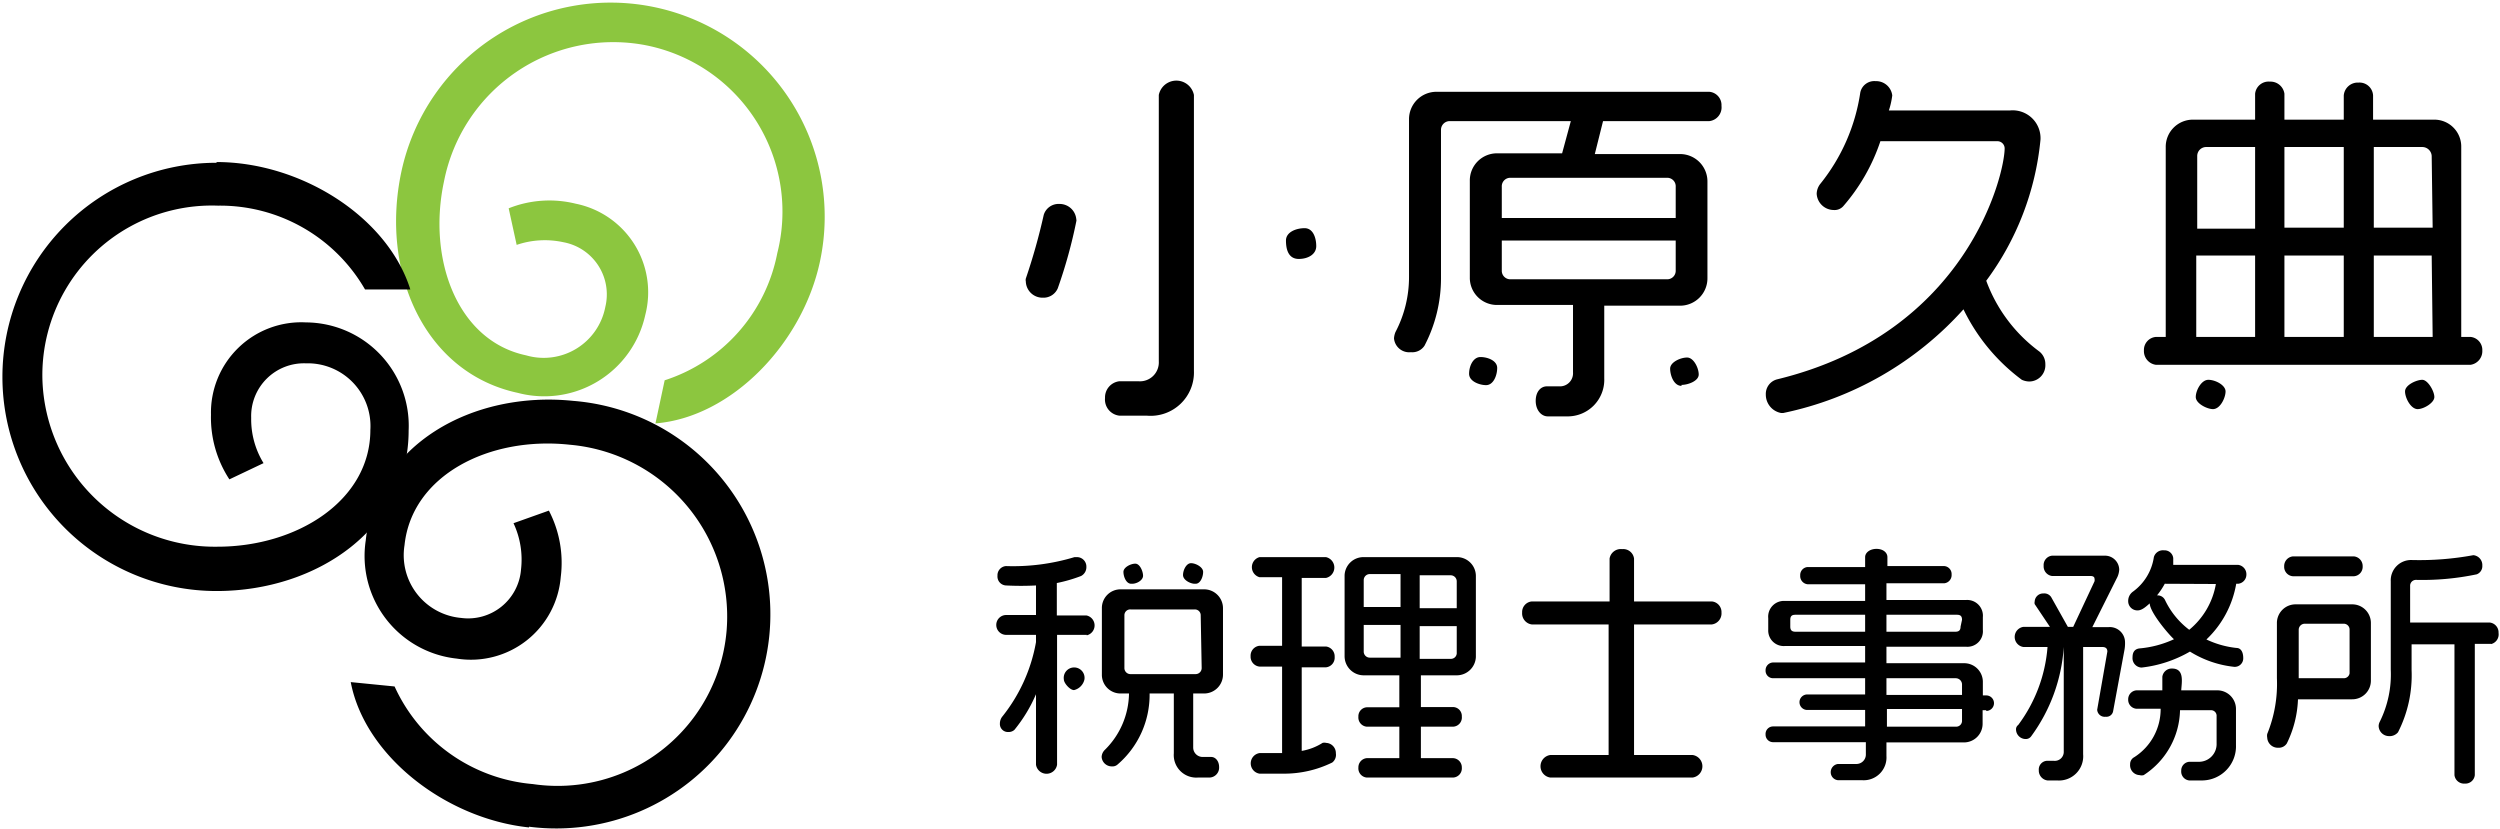 <svg xmlns="http://www.w3.org/2000/svg" viewBox="0 0 103.21 34.21"><defs><style>.cls-1{fill:#8cc63f;}</style></defs><g id="レイヤー_2" data-name="レイヤー 2"><g id="レイヤー_1-2" data-name="レイヤー 1"><path class="cls-1" d="M33.85,10.8c-.72,3.38-3.65,6.43-6.79,6.68l.38-1.78a6.89,6.89,0,0,0,4.65-5.25,7,7,0,0,0-5.47-8.59,7.12,7.12,0,0,0-8.29,5.63c-.69,3.22.55,6.58,3.39,7.18a2.59,2.59,0,0,0,3.27-2A2.19,2.19,0,0,0,23.26,10a3.6,3.6,0,0,0-1.93.11L21,8.6a4.53,4.53,0,0,1,2.77-.19A3.73,3.73,0,0,1,26.64,13a4.27,4.27,0,0,1-5.26,3.22c-3.87-.83-5.69-5-4.81-9.13A8.83,8.83,0,1,1,33.85,10.8Z"/><path d="M21.84,34.16c-3.43-.36-6.78-2.95-7.36-6l1.81.18A6.92,6.92,0,0,0,22,32.37,7,7,0,0,0,30,26a7.12,7.12,0,0,0-6.48-7.64C20.2,18,17,19.62,16.7,22.51a2.6,2.6,0,0,0,2.33,3,2.19,2.19,0,0,0,2.48-2,3.55,3.55,0,0,0-.31-1.91l1.46-.52a4.67,4.67,0,0,1,.49,2.74,3.72,3.72,0,0,1-4.29,3.37,4.26,4.26,0,0,1-3.76-4.88c.41-3.94,4.39-6.19,8.57-5.76a8.84,8.84,0,1,1-1.83,17.58Z"/><path d="M8.94,6.69c3.46,0,7.05,2.24,8,5.26H15.07A6.91,6.91,0,0,0,9,8.49a7,7,0,0,0-7.25,7.14,7.12,7.12,0,0,0,7.23,6.94c3.29,0,6.31-1.91,6.31-4.82A2.59,2.59,0,0,0,12.63,15a2.18,2.18,0,0,0-2.26,2.25,3.46,3.46,0,0,0,.51,1.87l-1.41.67a4.66,4.66,0,0,1-.76-2.67,3.73,3.73,0,0,1,3.92-3.81,4.27,4.27,0,0,1,4.24,4.47c0,4-3.74,6.62-7.93,6.62a8.84,8.84,0,1,1,0-17.68Z"/><path d="M44.44,9.11a20.39,20.39,0,0,1-.77,2.79.64.64,0,0,1-.61.39.69.69,0,0,1-.71-.67.27.27,0,0,1,0-.12,25.16,25.16,0,0,0,.74-2.63.64.64,0,0,1,.65-.45.69.69,0,0,1,.69.6S44.44,9.08,44.44,9.11Zm2.9,8.05H46.21a.67.67,0,0,1-.59-.73.67.67,0,0,1,.59-.69H47a.78.78,0,0,0,.84-.82v-11a.74.74,0,0,1,1.45,0V15.31A1.79,1.79,0,0,1,47.34,17.16Zm6.28-6.47c-.44,0-.53-.41-.53-.76s.42-.51.77-.51.48.4.48.74S54,10.69,53.62,10.69Z"/><path d="M70.57,5H66.18l-.34,1.36h3.52a1.13,1.13,0,0,1,1.13,1.13v4a1.13,1.13,0,0,1-1.13,1.13H66.23v3a1.51,1.51,0,0,1-1.54,1.57H63.9c-.27,0-.5-.26-.5-.64s.21-.6.46-.6h.51a.54.54,0,0,0,.57-.58V12.59H61.81a1.12,1.12,0,0,1-1.13-1.13v-4a1.12,1.12,0,0,1,1.13-1.13h2.68L64.85,5h-5a.36.36,0,0,0-.36.36V11.5a6,6,0,0,1-.68,2.77.6.6,0,0,1-.56.27.63.63,0,0,1-.7-.57.82.82,0,0,1,.06-.26,4.89,4.89,0,0,0,.56-2.3V4.93a1.13,1.13,0,0,1,1.14-1.14H70.57a.55.55,0,0,1,.5.58A.57.57,0,0,1,70.57,5ZM61.35,15.9c-.26,0-.7-.15-.7-.47s.17-.69.47-.69.69.15.69.45S61.66,15.9,61.35,15.9Zm7.83-8.19a.35.35,0,0,0-.36-.37H62.36a.35.35,0,0,0-.36.37V9h7.18Zm0,2.22H62v1.24a.35.35,0,0,0,.36.36h6.46a.35.35,0,0,0,.36-.36Zm.24,6c-.32,0-.47-.44-.47-.71s.43-.46.7-.46.48.43.48.7S69.69,15.89,69.42,15.89Z"/><path d="M83.77,15.75a.78.78,0,0,1-.3-.07,7.91,7.91,0,0,1-2.41-2.91,13.74,13.74,0,0,1-7.44,4.28l-.09,0a.77.77,0,0,1-.63-.76.62.62,0,0,1,.47-.63c7.86-1.91,9.39-8.47,9.39-9.54a.3.3,0,0,0-.32-.29H77.63a7.88,7.88,0,0,1-1.54,2.69.48.48,0,0,1-.39.15A.71.71,0,0,1,75,8a.69.69,0,0,1,.15-.41A7.83,7.83,0,0,0,76.8,3.82a.59.59,0,0,1,.63-.47.67.67,0,0,1,.69.59,3.27,3.27,0,0,1-.14.62h5a1.15,1.15,0,0,1,1.26,1.2A11.64,11.64,0,0,1,82,11.59a6.33,6.33,0,0,0,2.19,2.92.66.66,0,0,1,.25.53A.67.67,0,0,1,83.77,15.75Z"/><path d="M102,15.06H89a.57.57,0,0,1-.49-.59.54.54,0,0,1,.49-.56h.41V6.07a1.12,1.12,0,0,1,1.13-1.13H93.1V3.87a.56.56,0,0,1,.61-.5.58.58,0,0,1,.6.5V4.94h2.45v-1a.58.58,0,0,1,.61-.53.56.56,0,0,1,.6.53v1h2.53a1.11,1.11,0,0,1,1.11,1.13v7.84H102a.54.54,0,0,1,.48.56A.57.57,0,0,1,102,15.06ZM91.36,16.89c-.24,0-.71-.23-.71-.5s.23-.71.52-.71.71.22.71.48S91.66,16.89,91.36,16.89ZM93.1,6.07h-2a.37.37,0,0,0-.39.37v3H93.1Zm0,4.48H90.67v3.36H93.1Zm3.66-4.48H94.31V9.4h2.45Zm0,4.48H94.31v3.36h2.45Zm3.63-4.11a.39.39,0,0,0-.39-.37H98V9.4h2.43Zm0,4.11H98v3.36h2.43Zm-.58,6.34c-.28,0-.52-.46-.52-.73s.48-.48.71-.48.5.47.5.71S100.06,16.89,99.81,16.89Z"/><path d="M44.87,26.21H43.64v5.36a.44.44,0,0,1-.87,0V28.66a6.14,6.14,0,0,1-.89,1.47.35.35,0,0,1-.25.09.33.33,0,0,1-.35-.35.46.46,0,0,1,.11-.3,6.82,6.82,0,0,0,1.38-3.06v-.3H41.54a.41.41,0,0,1,0-.82h1.23V24.17a11.87,11.87,0,0,1-1.24,0,.37.37,0,0,1-.35-.4.38.38,0,0,1,.35-.4A8.76,8.76,0,0,0,44.36,23l.1,0a.39.39,0,0,1,.39.4.41.41,0,0,1-.22.38,6.22,6.22,0,0,1-1,.29v1.34h1.23a.42.42,0,0,1,0,.82Zm-.53,2.28c-.17,0-.42-.29-.42-.44a.43.43,0,1,1,.85,0A.58.58,0,0,1,44.34,28.49Zm5.36.14h-.44v2.24a.39.39,0,0,0,.39.38H50c.18,0,.33.17.33.42a.41.41,0,0,1-.38.43h-.49a.93.93,0,0,1-1-1V28.63h-1a3.79,3.79,0,0,1-1.32,2.93.31.31,0,0,1-.23.08.42.42,0,0,1-.43-.39.43.43,0,0,1,.13-.29,3.33,3.33,0,0,0,1-2.33h-.34a.77.77,0,0,1-.78-.78V25.11a.77.77,0,0,1,.78-.78H49.7a.78.78,0,0,1,.79.78v2.74A.78.78,0,0,1,49.7,28.63Zm-3-4.53c-.21,0-.32-.3-.32-.49s.3-.34.49-.34.32.32.32.5S46.94,24.1,46.74,24.1Zm2.87,1.31a.24.24,0,0,0-.25-.25H46.68a.24.24,0,0,0-.26.25v2.16a.25.25,0,0,0,.26.26h2.68a.25.25,0,0,0,.25-.26Zm-.25-1.31c-.17,0-.48-.15-.48-.36s.14-.49.33-.49.5.16.5.36S49.56,24.1,49.36,24.1Z"/><path d="M55,31.48a4.51,4.51,0,0,1-2,.46H52a.43.43,0,0,1,0-.85h.93V27.52H52a.41.41,0,0,1-.37-.43.41.41,0,0,1,.37-.43h.93V23.83H52A.43.43,0,0,1,52,23h2.74a.44.44,0,0,1,0,.86h-1v2.83h1a.41.41,0,0,1,.36.43.4.4,0,0,1-.36.43h-1V31a2.33,2.33,0,0,0,.86-.33.28.28,0,0,1,.15,0,.42.42,0,0,1,.4.43A.4.4,0,0,1,55,31.48Zm5.11-3.6H58.66v1.31H60a.37.37,0,0,1,.35.39A.38.38,0,0,1,60,30H58.66V31.3H60a.38.38,0,0,1,.35.39.38.38,0,0,1-.35.41H56.42a.38.38,0,0,1-.34-.41.38.38,0,0,1,.34-.39h1.35V30H56.42a.38.38,0,0,1-.34-.41.37.37,0,0,1,.34-.39h1.35V27.88H56.3a.79.79,0,0,1-.79-.79V23.75A.78.78,0,0,1,56.3,23h3.84a.78.78,0,0,1,.79.78v3.34A.79.79,0,0,1,60.14,27.88ZM57.82,23.7H56.55a.25.25,0,0,0-.25.25v1.11h1.52Zm0,2.1H56.3v1.09a.25.25,0,0,0,.25.26h1.27ZM60.14,24a.25.25,0,0,0-.25-.25H58.61v1.36h1.53Zm0,1.85H58.61v1.35h1.28a.24.24,0,0,0,.25-.26Z"/><path d="M70.67,25.78H67.46v5.39h2.42a.47.47,0,0,1,0,.93H64a.47.47,0,0,1,0-.93h2.41V25.78H63.24a.46.46,0,0,1-.4-.49.44.44,0,0,1,.4-.46h3.21V23.06a.47.47,0,0,1,.52-.39.45.45,0,0,1,.49.39v1.77h3.21a.44.44,0,0,1,.4.46A.46.46,0,0,1,70.67,25.78Z"/><path d="M82,29.32h-.15v.55a.77.77,0,0,1-.77.78H77.88v.56a.94.94,0,0,1-1,1h-1a.33.33,0,0,1-.3-.33.34.34,0,0,1,.3-.34h.77a.39.39,0,0,0,.38-.38v-.52H73.19a.31.31,0,0,1-.3-.32.31.31,0,0,1,.3-.33H77v-.68H74.61a.32.32,0,0,1,0-.64H77V28H73.19a.31.31,0,0,1-.3-.32.32.32,0,0,1,.3-.33H77v-.68H73.69A.64.64,0,0,1,73,26v-.48a.65.65,0,0,1,.7-.71H77v-.69H74.62a.34.34,0,0,1-.3-.36.33.33,0,0,1,.3-.35H77V23c0-.18.19-.34.47-.34s.45.16.45.34v.37h2.35a.33.33,0,0,1,.3.35.34.34,0,0,1-.3.36H77.88v.69h3.29a.65.65,0,0,1,.69.71V26a.64.64,0,0,1-.69.7H77.88v.68h3.21a.77.77,0,0,1,.77.79v.54H82a.32.32,0,0,1,0,.64ZM77,25.38H74.12c-.15,0-.21.06-.21.21v.28c0,.14.06.21.21.21H77Zm4,.21c0-.15-.06-.21-.21-.21H77.88v.7h2.85c.15,0,.21-.07.21-.21Zm0,2.68a.26.26,0,0,0-.25-.27H77.88v.69H81Zm0,1h-3.1V30h2.85a.24.24,0,0,0,.25-.25Z"/><path d="M87.71,26.81l-.47,2.54a.28.28,0,0,1-.31.24.31.31,0,0,1-.35-.29L87,26.9c0-.14-.08-.19-.22-.19H86v4.43a1,1,0,0,1-1.07,1.08h-.4a.41.41,0,0,1-.36-.42.36.36,0,0,1,.32-.39h.31a.37.37,0,0,0,.4-.39V26.71h0a7,7,0,0,1-1.34,3.68.27.27,0,0,1-.23.12.4.4,0,0,1-.4-.38.22.22,0,0,1,.09-.2,6.17,6.17,0,0,0,1.21-3.22h-1a.42.42,0,0,1,0-.83h1.1L84,24.94a.23.23,0,0,1,0-.11.35.35,0,0,1,.36-.33.34.34,0,0,1,.32.15l.69,1.23h.22L86.47,24a.26.26,0,0,0,0-.11c0-.07-.06-.11-.16-.11H84.72a.4.4,0,0,1-.35-.42.39.39,0,0,1,.35-.42H86.9a.59.59,0,0,1,.59.57.85.85,0,0,1-.11.38l-1,2h.67a.63.63,0,0,1,.68.63A1.53,1.53,0,0,1,87.71,26.81ZM92.4,24.1h-.08a4.14,4.14,0,0,1-1.23,2.3,3.83,3.83,0,0,0,1.24.35c.17,0,.28.15.28.42a.35.35,0,0,1-.37.36,4.3,4.3,0,0,1-1.83-.63,5.12,5.12,0,0,1-2,.66.39.39,0,0,1-.37-.43c0-.25.13-.34.28-.36a4.28,4.28,0,0,0,1.43-.38c-.26-.24-1-1.13-1-1.48-.13.11-.31.29-.5.29a.38.38,0,0,1-.39-.39.47.47,0,0,1,.19-.38A2.15,2.15,0,0,0,88.92,23a.39.39,0,0,1,.42-.28.36.36,0,0,1,.38.32l0,.28H92.4a.39.39,0,0,1,.34.4A.38.38,0,0,1,92.4,24.1Zm-1.47,8.12h-.55a.37.37,0,0,1-.33-.4.36.36,0,0,1,.33-.37h.4a.73.73,0,0,0,.73-.76V29.57a.23.23,0,0,0-.24-.25H90A3.27,3.27,0,0,1,88.5,32a.31.31,0,0,1-.17,0,.41.41,0,0,1-.39-.45.32.32,0,0,1,.17-.29,2.35,2.35,0,0,0,1.09-2h-1a.37.37,0,0,1-.34-.38.37.37,0,0,1,.34-.38h1.07c0-.17,0-.36,0-.56a.39.39,0,0,1,.4-.34c.52,0,.4.56.38.9h1.48a.77.77,0,0,1,.78.78v1.48A1.41,1.41,0,0,1,90.93,32.22ZM89.37,24.1a3.08,3.08,0,0,1-.32.48h0a.34.34,0,0,1,.33.19,3.32,3.32,0,0,0,1,1.23,3.13,3.13,0,0,0,1.1-1.89Z"/><path d="M97.1,28.87H94.87a4.49,4.49,0,0,1-.46,1.82.39.39,0,0,1-.35.18.44.44,0,0,1-.46-.42.4.4,0,0,1,0-.15A5.48,5.48,0,0,0,94,28V25.73a.77.77,0,0,1,.78-.78H97.1a.77.77,0,0,1,.78.78v2.36A.77.77,0,0,1,97.1,28.87Zm.08-5.08H94.66a.39.39,0,0,1-.36-.41.4.4,0,0,1,.36-.41h2.52a.4.4,0,0,1,.36.41A.39.39,0,0,1,97.18,23.79ZM97,26a.24.24,0,0,0-.25-.25H95.16a.25.25,0,0,0-.26.25v2h1.85A.24.24,0,0,0,97,27.8Zm5.84.58h-.67V32a.39.39,0,0,1-.41.35.4.4,0,0,1-.43-.35v-5.4H99.56v1.06A5.18,5.18,0,0,1,99,30.23a.45.45,0,0,1-.38.16.43.43,0,0,1-.42-.42.41.41,0,0,1,.05-.18,4.39,4.39,0,0,0,.45-2.15V24a.84.84,0,0,1,.87-.88,12.27,12.27,0,0,0,2.54-.2h0a.41.41,0,0,1,.37.43.36.36,0,0,1-.23.36,10.91,10.91,0,0,1-2.5.23.24.24,0,0,0-.25.25v1.51h3.28a.41.41,0,0,1,.37.43A.41.41,0,0,1,102.84,26.59Z"/></g></g></svg>
